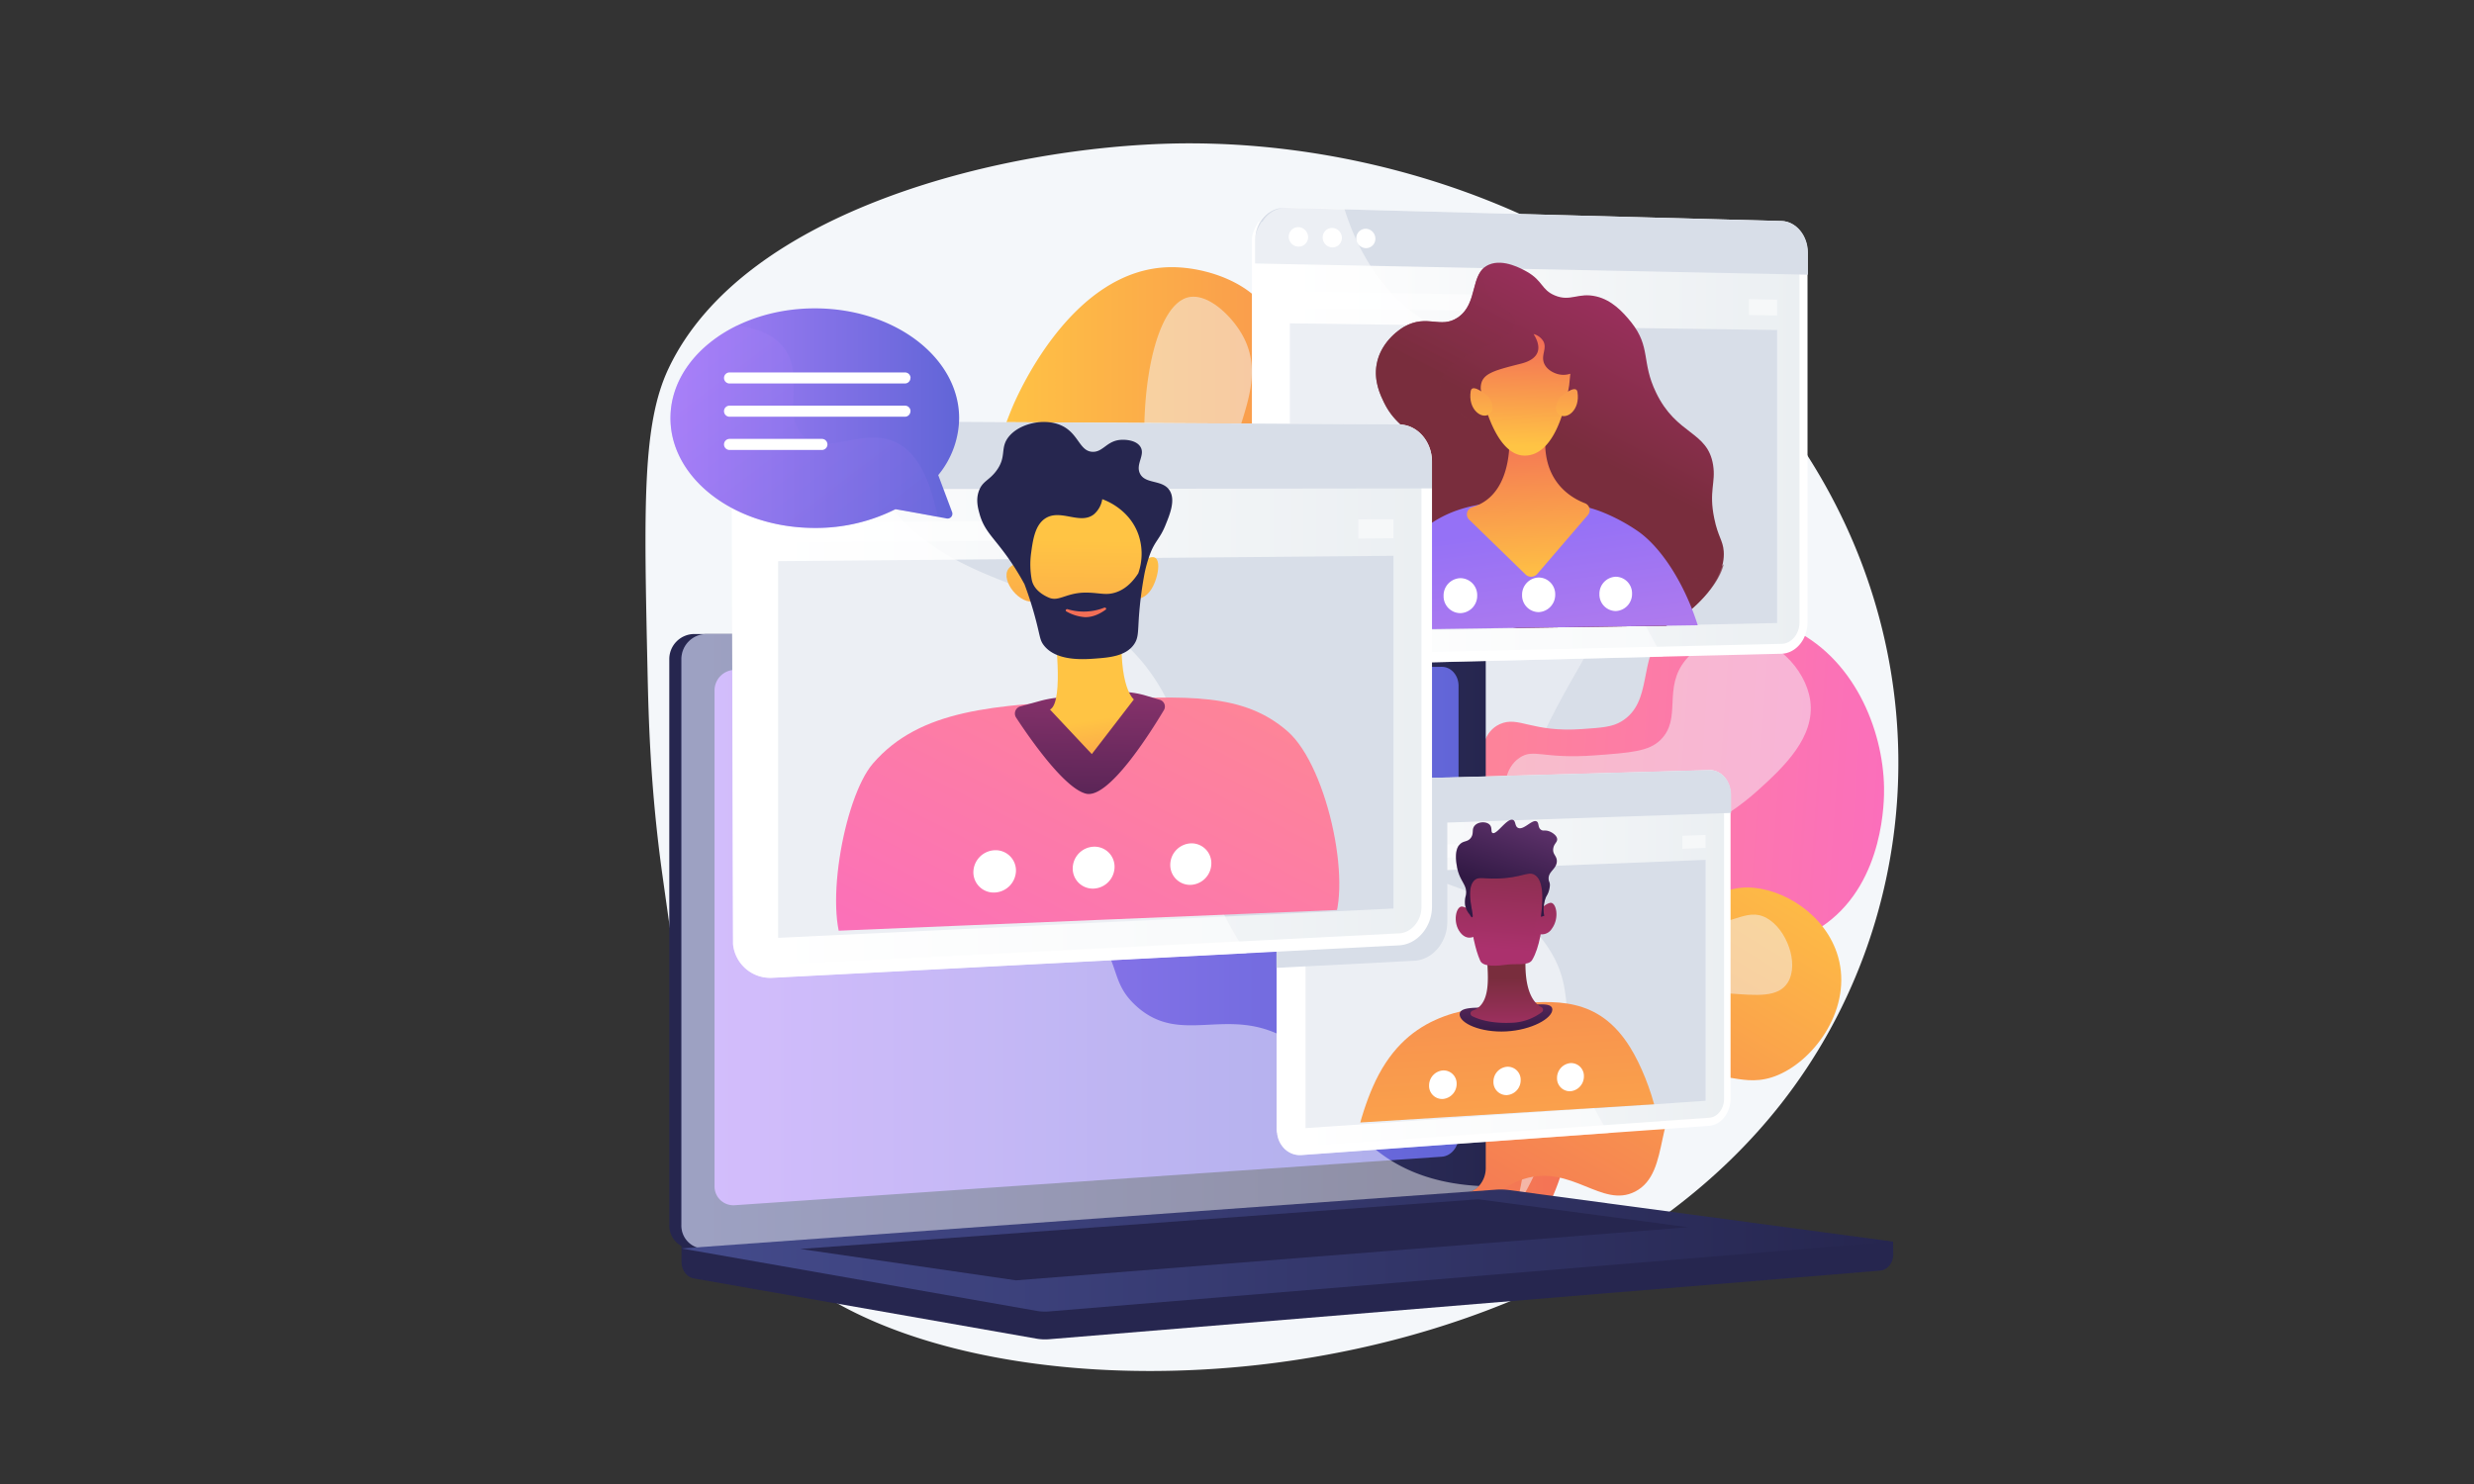 <svg xmlns="http://www.w3.org/2000/svg" xmlns:xlink="http://www.w3.org/1999/xlink" viewBox="0 0 1000 600"><rect x="0" y="0" width="1000" height="600" fill="#333333" stroke="none"/><defs><style>.cls-1{fill:none;}.cls-2{isolation:isolate;}.cls-3,.cls-5{fill:#f4f7fa;}.cls-37,.cls-4{fill:#d8dee8;}.cls-13,.cls-17,.cls-5{mix-blend-mode:soft-light;}.cls-16,.cls-17,.cls-5{opacity:0.5;}.cls-6{fill:url(#linear-gradient);}.cls-7{fill:url(#linear-gradient-2);}.cls-8{fill:url(#linear-gradient-3);}.cls-9{fill:#26264f;}.cls-10{fill:url(#linear-gradient-4);}.cls-11{fill:url(#linear-gradient-5);}.cls-12,.cls-13{fill:#fff;}.cls-13{opacity:0.48;}.cls-14{fill:url(#linear-gradient-6);}.cls-15{fill:url(#linear-gradient-7);}.cls-18{clip-path:url(#clip-path);}.cls-19{fill:url(#linear-gradient-8);}.cls-20,.cls-35,.cls-37{mix-blend-mode:multiply;}.cls-20{opacity:0.7;fill:url(#linear-gradient-9);}.cls-21{fill:url(#linear-gradient-10);}.cls-22{fill:url(#linear-gradient-11);}.cls-23{fill:url(#linear-gradient-12);}.cls-24{fill:url(#linear-gradient-13);}.cls-25{fill:url(#linear-gradient-14);}.cls-26{fill:url(#linear-gradient-15);}.cls-27{clip-path:url(#clip-path-2);}.cls-28{fill:url(#linear-gradient-16);}.cls-29{fill:url(#linear-gradient-17);}.cls-30{fill:url(#linear-gradient-18);}.cls-31{fill:url(#linear-gradient-19);}.cls-32{fill:url(#linear-gradient-20);}.cls-33{fill:url(#linear-gradient-21);}.cls-34{fill:url(#linear-gradient-22);}.cls-35{opacity:0.3;}.cls-36{fill:url(#linear-gradient-23);}.cls-38{fill:url(#linear-gradient-24);}.cls-39{clip-path:url(#clip-path-3);}.cls-40{fill:url(#linear-gradient-25);}.cls-41{fill:url(#linear-gradient-26);}.cls-42{fill:url(#linear-gradient-27);}.cls-43{fill:url(#linear-gradient-28);}.cls-44{fill:url(#linear-gradient-29);}.cls-45{fill:url(#linear-gradient-30);}.cls-46{fill:url(#linear-gradient-31);}.cls-47{fill:url(#linear-gradient-32);}.cls-48{fill:url(#linear-gradient-33);}</style><linearGradient id="linear-gradient" x1="399.84" y1="306.59" x2="639.25" y2="306.59" gradientUnits="userSpaceOnUse"><stop offset="0" stop-color="#ffc444"/><stop offset="1" stop-color="#f36f56"/></linearGradient><linearGradient id="linear-gradient-2" x1="912.13" y1="211.02" x2="1171.6" y2="211.02" gradientTransform="translate(-397.39 99.98) rotate(3.95)" gradientUnits="userSpaceOnUse"><stop offset="0" stop-color="#ff9085"/><stop offset="1" stop-color="#fb6fbb"/></linearGradient><linearGradient id="linear-gradient-3" x1="45.3" y1="451.3" x2="-106.23" y2="619.29" gradientTransform="matrix(0.98, -0.19, 0.19, 0.98, 581.67, -109.06)" xlink:href="#linear-gradient"/><linearGradient id="linear-gradient-4" x1="275.47" y1="380.6" x2="600.55" y2="380.6" gradientUnits="userSpaceOnUse"><stop offset="0" stop-color="#444b8c"/><stop offset="1" stop-color="#26264f"/></linearGradient><linearGradient id="linear-gradient-5" x1="288.82" y1="378.46" x2="589.55" y2="378.46" gradientUnits="userSpaceOnUse"><stop offset="0" stop-color="#aa80f9"/><stop offset="1" stop-color="#6165d7"/></linearGradient><linearGradient id="linear-gradient-6" x1="275.47" y1="505.59" x2="765.19" y2="505.59" xlink:href="#linear-gradient-4"/><linearGradient id="linear-gradient-7" x1="511.2" y1="176.63" x2="727.36" y2="176.63" gradientUnits="userSpaceOnUse"><stop offset="0" stop-color="#fff"/><stop offset="1" stop-color="#ebeff2"/></linearGradient><clipPath id="clip-path"><polygon class="cls-1" points="707.59 252.49 532.78 255.01 532.78 74.11 707.59 79.08 707.59 252.49"/></clipPath><linearGradient id="linear-gradient-8" x1="672.48" y1="97.17" x2="630.97" y2="178.46" gradientUnits="userSpaceOnUse"><stop offset="0" stop-color="#ab316d"/><stop offset="1" stop-color="#792d3d"/></linearGradient><linearGradient id="linear-gradient-9" x1="673.47" y1="95.61" x2="631.54" y2="177.72" xlink:href="#linear-gradient-8"/><linearGradient id="linear-gradient-10" x1="631.76" y1="358.24" x2="611.86" y2="213.95" gradientUnits="userSpaceOnUse"><stop offset="0" stop-color="#e38ddd"/><stop offset="1" stop-color="#9571f6"/></linearGradient><linearGradient id="linear-gradient-11" x1="619.07" y1="236.02" x2="616.16" y2="172.81" xlink:href="#linear-gradient"/><linearGradient id="linear-gradient-12" x1="615.96" y1="180.44" x2="617.07" y2="137.72" xlink:href="#linear-gradient"/><linearGradient id="linear-gradient-13" x1="598.43" y1="175.95" x2="599.46" y2="136.6" xlink:href="#linear-gradient"/><linearGradient id="linear-gradient-14" x1="633" y1="176.96" x2="634.01" y2="138.23" xlink:href="#linear-gradient"/><linearGradient id="linear-gradient-15" x1="519.44" y1="389.08" x2="696.88" y2="389.08" xlink:href="#linear-gradient-7"/><clipPath id="clip-path-2"><polygon class="cls-1" points="680.22 445.75 537.14 454.62 537.14 303.6 680.22 299.87 680.22 445.75"/></clipPath><linearGradient id="linear-gradient-16" x1="598.72" y1="304.36" x2="614.44" y2="555.08" gradientUnits="userSpaceOnUse"><stop offset="0" stop-color="#f36f56"/><stop offset="1" stop-color="#ffc444"/></linearGradient><linearGradient id="linear-gradient-17" x1="608.88" y1="418.62" x2="608.37" y2="387.55" gradientUnits="userSpaceOnUse"><stop offset="0" stop-color="#311944"/><stop offset="1" stop-color="#893976"/></linearGradient><linearGradient id="linear-gradient-18" x1="609.13" y1="421.51" x2="608.97" y2="395.31" xlink:href="#linear-gradient-8"/><linearGradient id="linear-gradient-19" x1="606.93" y1="383.97" x2="611.27" y2="331.7" xlink:href="#linear-gradient-8"/><linearGradient id="linear-gradient-20" x1="592.27" y1="383.15" x2="596.55" y2="331.57" xlink:href="#linear-gradient-8"/><linearGradient id="linear-gradient-21" x1="623.69" y1="384.62" x2="628.03" y2="332.39" xlink:href="#linear-gradient-8"/><linearGradient id="linear-gradient-22" x1="605.83" y1="358.97" x2="617.41" y2="323.05" gradientUnits="userSpaceOnUse"><stop offset="0" stop-color="#311944"/><stop offset="1" stop-color="#6b3976"/></linearGradient><linearGradient id="linear-gradient-23" x1="605.86" y1="358.87" x2="617.53" y2="322.68" xlink:href="#linear-gradient-22"/><linearGradient id="linear-gradient-24" x1="301.55" y1="282.74" x2="574.55" y2="282.74" xlink:href="#linear-gradient-7"/><clipPath id="clip-path-3"><polygon class="cls-1" points="548.96 367.57 329.36 376.69 329.36 169.78 548.96 170.98 548.96 367.57"/></clipPath><linearGradient id="linear-gradient-25" x1="521.01" y1="192.21" x2="405.03" y2="420.52" gradientTransform="matrix(1, 0, 0, 1, 0, 0)" xlink:href="#linear-gradient-2"/><linearGradient id="linear-gradient-26" x1="439.16" y1="360.98" x2="441.09" y2="255.94" gradientUnits="userSpaceOnUse"><stop offset="0" stop-color="#311944"/><stop offset="0.56" stop-color="#6f2b60"/><stop offset="1" stop-color="#a03976"/></linearGradient><linearGradient id="linear-gradient-27" x1="442.29" y1="290.94" x2="449.57" y2="338.23" xlink:href="#linear-gradient"/><linearGradient id="linear-gradient-28" x1="438.85" y1="218.34" x2="437.02" y2="338.88" xlink:href="#linear-gradient"/><linearGradient id="linear-gradient-29" x1="509.03" y1="461.55" x2="507.2" y2="582.34" gradientTransform="translate(-148.58 -189.07) rotate(-6.51)" xlink:href="#linear-gradient"/><linearGradient id="linear-gradient-30" x1="463.96" y1="218.55" x2="462.14" y2="338.85" xlink:href="#linear-gradient"/><linearGradient id="linear-gradient-31" x1="444.89" y1="195.17" x2="439.67" y2="240.2" xlink:href="#linear-gradient"/><linearGradient id="linear-gradient-32" x1="-4157.1" y1="169.05" x2="-4040.43" y2="169.05" gradientTransform="translate(4428.12)" xlink:href="#linear-gradient-5"/><linearGradient id="linear-gradient-33" x1="-4141.7" y1="138.36" x2="-4040.46" y2="271.69" gradientTransform="translate(4428.12)" xlink:href="#linear-gradient-5"/></defs><g class="cls-2"><g id="Capa_1" data-name="Capa 1"><path class="cls-3" d="M720.11,446C617.72,576.91,378,579,311.57,506.27c-26.49-29-33.48-78.89-43.77-152.12-4.95-35.26-5.65-63.67-6.07-83.17-1.45-66.32-2.17-99.49,8.5-122C300.81,84.35,407.05,59.21,475.72,58q7.18-.12,14.5.1c80.4,2.4,171.13,35.87,227.09,107.39a237.73,237.73,0,0,1,16.17,23.36C784.56,272.88,776,374.51,720.11,446Z"/><path class="cls-4" d="M520.51,510.61c-22-4-27.45-51.26-28.14-58-1.73-16.83-3.87-37.67,8.3-55.31,17.58-25.5,47.52-18.86,54.66-40,4.39-13-6.41-17-6.92-41.88-.15-7.14-.68-32.92,17.35-53.75,12.85-14.86,29.18-20.33,37.82-22.44a83,83,0,0,0,6-31.08c-.12-21.13-8.76-29.28-4.28-40.48,5.14-12.84,23.44-19.54,37.37-19.41,37.11.35,57.45,49.31,58.84,52.79,3.6,9,15,37.51,2,58.26-10.31,16.39-27.82,15.13-30.49,28.61s14,18.68,17.92,39.2c3.36,17.53-4,38.43-17.13,50.19-21.86,19.66-48.63,4-60.34,20.25-13.62,19,13.87,52.45,1.71,63.75-11.54,10.73-41.73-14.42-56.43-1.9-10.63,9.06-.77,27.24-15.11,41.79C542.75,502.07,532,512.71,520.51,510.61Z"/><path class="cls-5" d="M636.08,159.41c14.1,3.25,20.63,45.71,13.18,82.07-5.13,25-12.45,25.5-31.24,67.88C592.56,366.8,602,374.9,583.51,395c-25.41,27.54-51.46,21.21-65.45,47.7-9.46,17.93-6.72,38.26-2.61,53.2a99.6,99.6,0,0,1-15.68-43.14c-1.48-13.14-4.16-36.92,9.52-51.39,16.41-17.36,40.58-4.62,51.84-20.76,6.39-9.16.65-16.16-.83-47.41-1.49-31.53-2.23-47.29,6.3-60.74,15.22-24,42.6-14.22,52-35,9.71-21.59-14.95-42.67-2.12-64.54C620.58,165.81,629.12,157.8,636.08,159.41Z"/><path class="cls-6" d="M607,504.92c24.1-4.4,30.06-56.16,30.82-63.52,1.89-18.42,4.24-41.26-9.08-60.59-19.27-27.93-52.06-20.65-59.89-43.84-4.81-14.25,7-18.63,7.59-45.88.16-7.82.74-36.06-19-58.88-14.08-16.28-32-22.27-41.44-24.59a91.24,91.24,0,0,1-6.59-34c.14-23.14,9.6-32.07,4.69-44.34-5.63-14.06-25.68-21.41-40.94-21.26-40.65.38-62.93,54-64.45,57.82-3.94,9.86-16.43,41.09-2.14,63.82,11.29,18,30.48,16.58,33.41,31.34s-15.32,20.47-19.64,43c-3.68,19.2,4.42,42.09,18.76,55,24,21.54,53.28,4.34,66.1,22.18,14.93,20.77-15.19,57.46-1.87,69.84,12.65,11.75,45.71-15.8,61.82-2.08,11.64,9.92.85,29.83,16.55,45.77C582.59,495.56,594.38,507.21,607,504.92Z"/><path class="cls-5" d="M480.35,120.19c-15.44,3.56-22.59,50.08-14.43,89.9,5.62,27.43,13.63,27.94,34.22,74.36,27.89,62.92,17.52,71.8,37.8,93.78,27.84,30.17,56.38,23.24,71.7,52.26C620,450.13,617,472.4,612.5,488.76a109.16,109.16,0,0,0,17.18-47.25c1.62-14.4,4.55-40.45-10.43-56.3-18-19-44.46-5.06-56.79-22.74-7-10-.71-17.7.9-51.94,1.64-34.53,2.45-51.8-6.9-66.54-16.67-26.28-46.66-15.57-56.92-38.37-10.63-23.64,16.38-46.74,2.33-70.7C497.34,127.2,488,118.43,480.35,120.19Z"/><path class="cls-7" d="M510.2,513.36c-13.16-2.26-20.44-34.7-17.62-59.86,1.09-9.73,2.18-19.41,9.26-28.23,11.95-14.89,25.77-8.36,36.28-20.37,15.53-17.73-3.79-44.3,11.15-58.71,11-10.61,24.93.41,38-11.08,15.22-13.33,6-36.46,19-42.35,7.61-3.42,12.74,3.49,33.33,2,8.06-.56,12.08-.85,15.77-3.07,12.92-7.79,6.67-25.41,17-36.2,11.38-11.89,36-8.37,50.68-1.81,26.27,11.76,38.09,41.21,38.49,64.64.09,5,.13,37.7-23.3,55-17,12.59-40,12.21-43.66,12.15-14.48-.24-17.37-4.44-22.51-1.4-14.86,8.78,5.87,45.95-13.11,69.67-7.75,9.68-20.95,15.66-32.66,16.19-18.93.87-27.08-12.81-37.14-8.11-13,6.07-5.14,31.66-19.41,39.2-10.1,5.34-17.85-5.46-34.87-1C519.86,504.09,518,514.7,510.2,513.36Z"/><path class="cls-5" d="M510.94,489.63c6,1.48,9.2-14.83,29.7-36.24C563,430,575.06,432.9,595.89,411.86c23.79-24,12.81-32.54,32.74-51.14,27-25.2,50-12.16,82.47-41.66,9.74-8.86,22.72-21,20.6-35.86C729.87,270.3,716.94,257,702.28,257c-.62,0-12.95.17-20.82,9.65-9.65,11.63-1.35,23.72-10.3,32.53-4.69,4.62-12,5.16-26.62,6.23-21,1.54-24.54-2.91-30.29.93-13,8.69,0,34.67-13.21,45.44-11.33,9.25-27.65-4.4-37.58,4.46-12,10.7,6.68,35.13-5.67,53-10.63,15.38-30.52,6-44.85,22.09C496,450.32,502.28,487.48,510.94,489.63Z"/><path class="cls-8" d="M587.1,499.86c10,.7,11.35-17.67,28.81-23.18,19.31-6.08,31.57,12,45,5.1,15.12-7.77,6.61-34.19,23.58-44.11,11.6-6.77,19.68,3.16,34.26-3.05,15.21-6.48,30.05-27.34,24.21-47.8-4.87-17.07-22.43-27.89-36.56-28-11.56-.08-14.85,7.05-25,4.95-12.6-2.62-12.3-14.69-25.5-20.12s-31.09-.73-41,10c-8.22,8.92-9.06,20.07-9.79,29.8-2,26.12,10,36.18,3.59,46.22-7.94,12.52-29.7,1.91-39.62,14.32C556.75,459.54,572.72,498.85,587.1,499.86Z"/><path class="cls-5" d="M582.25,480.64c3.65.73,4.73-11.17,16.23-21.11,13.18-11.39,23.11-5.55,37.86-14.55,18.28-11.15,11.33-25.17,27.6-36.49,22.81-15.85,51.15,1.5,58.81-11.44,4.47-7.56-.55-21.35-8.62-25.85-8.62-4.8-14.72,4.31-29.5,2.15-13.85-2-14.63-10.9-31.72-15.37-8.33-2.17-19.27-5-26.26.33-13.7,10.5-6.26,48-4,59.42,2.08,10.52,4,14.61,1.28,18.9-7.17,11.22-31-.36-42,11.76C572.74,458.53,577.52,479.7,582.25,480.64Z"/><path class="cls-9" d="M765.19,502l-489.72-4.18v12.36c0,3.35,2.13,6.2,5,6.71L419,541.24a19.72,19.72,0,0,0,5,.23l335.92-27.73c3-.25,5.33-3.11,5.33-6.56Z"/><path class="cls-9" d="M587.47,482.24,280.53,504.83a9.31,9.31,0,0,1-10-9.6V266.67a10.15,10.15,0,0,1,10-10.33H587.47c4.52,0,8.18,4.18,8.18,9.33V472.29C595.65,477.45,592,481.9,587.47,482.24Z"/><path class="cls-10" d="M592.36,482.24,285.43,504.83a9.3,9.3,0,0,1-10-9.6V266.67a10.15,10.15,0,0,1,10-10.33H592.36c4.53,0,8.19,4.18,8.19,9.33V472.29C600.55,477.45,596.89,481.9,592.36,482.24Z"/><path class="cls-11" d="M582.8,467.67,296.92,487.29a7.62,7.62,0,0,1-8.1-7.87V279.31a8.32,8.32,0,0,1,8.1-8.47l285.88-1.23c3.73,0,6.75,3.41,6.75,7.65V459.52C589.55,463.77,586.53,467.41,582.8,467.67Z"/><path class="cls-12" d="M449.73,262.59a3.54,3.54,0,1,1-3.53-3.85A3.7,3.7,0,0,1,449.73,262.59Z"/><path class="cls-13" d="M285.42,504.83l305.39-22.48,1.55-.11a8.26,8.26,0,0,0,5.41-2.74c-22-1.2-35.63-9-44.43-17.06-17.68-16.18-14.62-32.14-33.68-42.78-23.79-13.27-42.49,3.54-60.54-13.05-10.94-10.06-5.57-17.56-19-32.59-14.91-16.65-24.62-11-39.61-26C381.54,329,391,314.3,374.69,300.69c-19.8-16.5-41.15-1.22-60-17.05-8.13-6.83-12.59-16.75-14.92-27.3H285.43a10.15,10.15,0,0,0-10,10.33V495.23A9.3,9.3,0,0,0,285.42,504.83Z"/><path class="cls-14" d="M604.6,481,275.47,504.77,419,530a19.27,19.27,0,0,0,5,.23L765.19,502,609.83,481.14A26.15,26.15,0,0,0,604.6,481Z"/><polygon class="cls-9" points="323.49 504.97 597.5 484.88 682.31 496.18 410.66 517.66 323.49 504.97"/><path class="cls-12" d="M730.61,102.12V251.58c0,6.9-4.69,12.6-10.59,12.74l-49.13,1.2-151.54,3.71c-6.16.15-11.9-4.87-12.59-11.47-.05-.51-.73-1-.73-1.53V97c0-2.68,1.39-5.16,2.63-7.22,0-.06.4-.11.43-.16A11.64,11.64,0,0,1,519.21,84l23,.61L720,89.35C725.88,89.51,730.61,95.22,730.61,102.12Z"/><path class="cls-15" d="M519.37,265c-4.5.11-8.17-3.86-8.17-8.85v-159c0-5,3.67-8.94,8.17-8.83L720.1,93.35c4,.1,7.26,4,7.26,8.69V251.65c0,4.69-3.26,8.58-7.26,8.67Z"/><path class="cls-4" d="M720.1,89.35,519.37,84c-6.63-.18-12,5.63-12,13v9.53l223.4,4.53v-8.95C730.75,95.22,726,89.51,720.1,89.35Z"/><path class="cls-12" d="M528.74,95.85a3.83,3.83,0,0,1-3.91,3.87,4,4,0,0,1-3.91-4,3.83,3.83,0,0,1,3.91-3.88A4.06,4.06,0,0,1,528.74,95.85Z"/><path class="cls-12" d="M542.39,96.17a3.82,3.82,0,0,1-3.88,3.86,4,4,0,0,1-3.88-4,3.8,3.8,0,0,1,3.88-3.86A4,4,0,0,1,542.39,96.17Z"/><path class="cls-12" d="M555.93,96.48a3.79,3.79,0,0,1-3.84,3.85,4,4,0,0,1-3.86-4,3.79,3.79,0,0,1,3.86-3.84A4,4,0,0,1,555.93,96.48Z"/><polygon class="cls-4" points="718.32 251.9 521.37 256 521.37 130.73 718.32 133.43 718.32 251.9"/><g class="cls-16"><polygon class="cls-12" points="626.67 119.58 521.37 117.76 521.37 124.53 626.67 126.15 626.67 119.58"/><polygon class="cls-12" points="706.94 120.96 706.94 127.38 718.32 127.56 718.32 121.16 706.94 120.96"/></g><g class="cls-17"><path class="cls-12" d="M672.17,265.52l-151.55,3.71A12.81,12.81,0,0,1,508,257.76c0-.15-.7-.29-.7-.44V96.91c0-2.65,1.39-5.1,2.59-7.15,0-.06.41-.11.45-.16a11.65,11.65,0,0,1,10.2-5.74l22.86.61s.08.11.1.17c.42,1.39.91,2.8,1.43,4.24a91.76,91.76,0,0,0,8.37,17.51c.22.37.45.72.68,1.07a74.86,74.86,0,0,0,8.48,11,71.09,71.09,0,0,0,7.34,6.8,77.25,77.25,0,0,0,9.07,6.25c22.26,13.21,47.25,14.93,63.82,41.4,14.21,22.69,4,34.59,17.78,69.3,1.49,3.77,3.1,7.38,4.8,10.83,1.44,2.94,3,5.77,4.53,8.49C670.56,262.88,671.36,264.22,672.17,265.52Z"/></g><g class="cls-18"><path class="cls-19" d="M592,250.69c-34.2-5.27-41.81-9.15-45.34-16.41-5.14-10.56-1.4-27.74,7.37-38.31,7.67-9.24,17.21-11,16.93-17.43-.23-5.26-6.76-6-11.57-15.89-1.4-2.91-4.13-8.54-2.94-15.29,1.73-9.88,10.59-15,11.3-15.35,9.23-5.09,14.47,1,21.38-3.58,8.63-5.71,4.72-18.06,12.79-21.46,5.86-2.46,13.33,1.79,15.28,2.89,6.47,3.68,5.79,7.28,11.25,9.58,6.39,2.69,9.44-1.35,16.84.42,6.09,1.45,10.5,6,14.08,10.46,8,10.1,4,16,10,28.37,8.33,17.38,20.85,15.45,23.07,29.3,1.16,7.24-1.82,10.52.47,21.61,1.54,7.48,3.48,8.81,3.82,13.22,1,12.65-13.3,23.91-16,25.9C663.62,261.41,639.78,258.05,592,250.69Z"/><path class="cls-20" d="M646.35,216.45C624,214.88,608.73,236.24,602.66,231c-5.76-5,10.48-22,5-41.78-5.45-19.45-26.92-23.64-25.22-34.63,1.93-12.44,30.63-15.3,30-24.43-.4-5.39-10.52-6.69-12.54-15.29a13.71,13.71,0,0,1,.21-6.78c-5.59,4.43-3,15.14-10.91,20.34C582.2,133,577,126.92,567.73,132c-.71.4-9.57,5.47-11.3,15.35-1.19,6.75,1.54,12.38,2.94,15.29,4.81,9.93,11.34,10.63,11.57,15.89.28,6.39-9.26,8.19-16.93,17.43-8.77,10.57-12.51,27.75-7.37,38.31,3.53,7.26,11.14,11.14,45.34,16.41,47.8,7.36,71.64,10.72,88.74-2,6.6-4.9,14.35-13.21,16-20.55a19.37,19.37,0,0,1-9.62,5.3C672.92,236.26,666.33,217.84,646.35,216.45Z"/><path class="cls-21" d="M553.84,296.82c-5.18-13-2-33.52-1.36-37.84,2.6-16.87,8.71-27.33,10.94-31,15.21-25.4,38.22-25.21,55.48-25.07,8.51.07,17.31-.12,28,3.84a73.73,73.73,0,0,1,15.61,8.34c21.27,15.52,38,66.35,20.91,85.86-10.93,12.47-22.17-3-71.24,5.27-19.86,3.36-40.88,8.86-53.4-2A18.5,18.5,0,0,1,553.84,296.82Z"/><path class="cls-22" d="M609.86,172.42s3.63,27.23-14.86,32.67a3,3,0,0,0-1.17,5l22.78,22.15a3.26,3.26,0,0,0,4.8-.24l20.42-23.78a3,3,0,0,0-1.12-4.73c-6.53-2.51-18.28-9.86-15.81-29.71Z"/><path class="cls-23" d="M598.52,157.21c0,.3,5,26.95,17.75,27,12,0,16.56-19.42,18-28.49.16-1.54.31-3.08.47-4.62a8.84,8.84,0,0,1-5.25.1c-.54-.16-4-1.19-5.32-4.2-1.44-3.37,1.21-6-.3-8.94a6.5,6.5,0,0,0-4-3c.89,1.39,2.63,4.48,1.65,7.26-.66,1.86-2.51,3.64-6.65,4.69C603.06,150,598.41,151.18,598.52,157.21Z"/><path class="cls-24" d="M601.66,160.42s-6.61-5.87-7.19-2.31c-1.21,7.41,4.45,11.55,7.52,9.35S601.66,160.42,601.66,160.42Z"/><path class="cls-25" d="M630.55,160.66s6.5-5.71,7.07-2.18c1.18,7.35-4.38,11.38-7.4,9.16S630.55,160.66,630.55,160.66Z"/></g><path class="cls-12" d="M597.09,240.77a7,7,0,0,1-6.79,7.13,6.83,6.83,0,0,1-6.8-7,7,7,0,0,1,6.8-7.14A6.84,6.84,0,0,1,597.09,240.77Z"/><path class="cls-12" d="M628.62,240.41a7,7,0,0,1-6.68,7.08,6.76,6.76,0,0,1-6.71-6.92,6.94,6.94,0,0,1,6.71-7.08A6.75,6.75,0,0,1,628.62,240.41Z"/><path class="cls-12" d="M659.68,240.06a6.88,6.88,0,0,1-6.58,7,6.69,6.69,0,0,1-6.61-6.88,6.87,6.87,0,0,1,6.61-7A6.68,6.68,0,0,1,659.68,240.06Z"/><path class="cls-12" d="M699.5,321.35V444.28c0,5.68-3.85,10.57-8.73,10.92l-40.54,2.89h-.05L526.09,467a8.55,8.55,0,0,1-2.38-.15l-.42-.09-.82-.25c-.26-.1-.52-.2-.79-.33a9.33,9.33,0,0,1-1.11-.63,5.67,5.67,0,0,1-.68-.5,7.07,7.07,0,0,1-.65-.56,10.34,10.34,0,0,1-3-6.39,12.53,12.53,0,0,1-.21-1.25V326.73l0-.41a12.39,12.39,0,0,1,1.73-5.16c0-.05.13-.09.16-.14a10.2,10.2,0,0,1,6.26-4.72c.3-.07.6-.13.92-.18a7.46,7.46,0,0,1,.95-.05l18.68-.5h0L585,314.39l105.72-3c.11,0,.21,0,.33,0h.39l.38,0C696.21,311.9,699.5,316.11,699.5,321.35Z"/><path class="cls-26" d="M526.09,463.53c-3.67.25-6.65-2.84-6.65-6.9V327.05c0-4.06,3-7.46,6.65-7.56l164.78-4.86c3.32-.1,6,3,6,6.82V444.5c0,3.86-2.69,7.19-6,7.42Z"/><path class="cls-4" d="M690.87,311.34,526.09,316c-5.4.15-9.78,5.12-9.78,11.11v7.77l183.39-6.2v-7.36C699.7,315.69,695.75,311.2,690.87,311.34Z"/><path class="cls-12" d="M533.71,325.25a3.34,3.34,0,0,1-3.18,3.34,3.09,3.09,0,0,1-3.18-3.14,3.33,3.33,0,0,1,3.18-3.33A3.09,3.09,0,0,1,533.71,325.25Z"/><path class="cls-12" d="M544.83,324.91a3.31,3.31,0,0,1-3.16,3.32,3.08,3.08,0,0,1-3.16-3.12,3.32,3.32,0,0,1,3.16-3.33A3.08,3.08,0,0,1,544.83,324.91Z"/><path class="cls-12" d="M555.88,324.56a3.29,3.29,0,0,1-3.14,3.31,3.06,3.06,0,0,1-3.14-3.11,3.3,3.3,0,0,1,3.14-3.31A3.06,3.06,0,0,1,555.88,324.56Z"/><polygon class="cls-4" points="689.39 445.06 527.71 456.11 527.71 354.01 689.39 347.66 689.39 445.06"/><g class="cls-16"><polygon class="cls-12" points="613.81 340.32 527.71 343.44 527.71 348.96 613.81 345.7 613.81 340.32"/><polygon class="cls-12" points="679.98 337.92 679.98 343.19 689.39 342.83 689.39 337.57 679.98 337.92"/></g><g class="cls-17"><path class="cls-12" d="M650.23,458.11,526.09,467a8.55,8.55,0,0,1-2.38-.15l-.42-.09-.82-.25c-.26-.1-.52-.2-.79-.33a9.33,9.33,0,0,1-1.11-.63,5.67,5.67,0,0,1-.68-.5,7.07,7.07,0,0,1-.65-.56,10.28,10.28,0,0,1-3.06-6.38c0-.12-.19-.25-.19-.36v-131l0-.41a12.65,12.65,0,0,1,1.7-5.16c0-.05.15-.09.18-.14a10,10,0,0,1,8.19-5.12l18.52-.53a.66.66,0,0,1,0,.14h0a22.23,22.23,0,0,1,1.22,3.39,69.77,69.77,0,0,0,6.86,13.92c.18.29.38.57.56.85a57,57,0,0,0,6.94,8.59,52.57,52.57,0,0,0,6,5.24,57.93,57.93,0,0,0,7.41,4.71h0A95.12,95.12,0,0,0,585,357.33c14.91,5.73,30.08,9.37,40.9,26,10.33,15.9,5,25.7,11.42,47,.67,2.22,1.46,4.58,2.43,7.08.25.65.51,1.32.78,2q1.84,4.55,3.95,8.69,1.8,3.54,3.74,6.79c.65,1.08,1.3,2.14,2,3.17Z"/></g><g class="cls-27"><path class="cls-28" d="M548.39,485c-5-13,2-35.3,6.46-45.46C567.69,410,591.06,407.84,610,406.08c18.46-1.72,36.13-3.37,49,17.53,8.34,13.58,16,38.85,10.89,52.91-5.37,14.82-20.35,4.68-56.43,7C573,486.14,554.6,501.14,548.39,485Z"/><path class="cls-29" d="M627.46,408.16c0,3.57-8.33,8.3-18.65,8.85s-18.82-3.3-18.82-6.9,8.44-2.42,18.82-3S627.46,404.6,627.46,408.16Z"/><path class="cls-30" d="M601.91,384.47c-2.86.13,3.73,20.71-6.66,24.12a1.22,1.22,0,0,0-.26,2.21c2.8,1.43,8,3.15,16.57,2.69a21.33,21.33,0,0,0,11.66-4.27,1.19,1.19,0,0,0-.12-2c-3.17-1.55-7.58-6.77-6.27-22.88Z"/><path class="cls-31" d="M593.21,359.76c0,.26.91,19.34,5.11,28.69,1.2,2.68,7.17,2.07,11,1.55,3.33-.44,8.56.58,10-1.89,5.9-9.91,4.9-33.72,4.9-33.72s-3-7.83-15.44-7.15S593.21,359.76,593.21,359.76Z"/><path class="cls-32" d="M596.14,369.9s-2.62-3.06-5.1-3.37-4.09,6.41-.71,10.6,7.28.42,7.28.42Z"/><path class="cls-33" d="M621.55,368.82s2.59-3.25,5-3.77,4,6,.7,10.45a4.7,4.7,0,0,1-7.17,1.05Z"/><path class="cls-34" d="M594.09,369.75c.33.62.71,1.19,1,1.11,1.06-.33-3-10.91.74-14.82,2-2,4.14-.33,12.08-1s10-2.76,12.41-1.33c2.18,1.3,4.14,5.18,2.52,16.95l1.35-.38a12.76,12.76,0,0,1,.81-7.81,9.18,9.18,0,0,0,1.48-4.68c-.05-1.28-.46-1.32-.52-2.37-.2-3.08,3.16-4,3.32-7.08.12-2.35-1.81-2.81-1.45-5.27.3-2.1,1.8-2.54,1.56-4s-2.27-2.75-3.69-3.12-2,.12-2.82-.47c-1.37-.94-.71-2.72-1.7-3.34-1.77-1.11-5.29,3.66-7.57,2.58-1.38-.65-.85-2.76-2.08-3.23-2.36-.9-6.55,6.15-8.23,5.29-.81-.41,0-2.12-1.16-3.33-1.33-1.41-4.53-1.3-6,.29s-.21,3.17-1.65,5.05c-1.3,1.68-2.79,1.06-4.26,2.43-2.49,2.32-1.62,7.35-1.31,9.14,1.06,6.17,4.37,7.3,3.63,11.56a10.06,10.06,0,0,0-.32,4.07A8,8,0,0,0,594.09,369.75Z"/><g class="cls-35"><path class="cls-36" d="M624.41,355.16c-.28-3,2-4.51,1.58-6.66a4.87,4.87,0,0,0-3.94-3.48c-3.77-.57-6.21,5.32-10,4.83-2.91-.37-2.59-4.05-5.87-5.41-5.23-2.15-10.72,5.2-14.21,3.35-1-.56-2.11-2.05-2.19-6.21-2,2.47-1.21,7-.92,8.73,1.06,6.17,4.37,7.3,3.63,11.56a10.06,10.06,0,0,0-.32,4.07,8,8,0,0,0,1.89,3.81c.33.62.71,1.19,1,1.11,1.06-.33-3-10.91.74-14.82,2-2,4.14-.33,12.08-1s10-2.76,12.41-1.33c2.18,1.3,4.14,5.18,2.52,16.95l1.35-.38a12.76,12.76,0,0,1,.81-7.81c.23-.47.53-1,.81-1.6a14.07,14.07,0,0,0-.57-3.26A12.61,12.61,0,0,1,624.41,355.16Z"/></g></g><path class="cls-12" d="M588.78,438.23a6.1,6.1,0,0,1-5.56,6.1,5.29,5.29,0,0,1-5.58-5.44,6.09,6.09,0,0,1,5.58-6.1A5.29,5.29,0,0,1,588.78,438.23Z"/><path class="cls-12" d="M614.66,436.71a6,6,0,0,1-5.49,6.05,5.24,5.24,0,0,1-5.51-5.41,6,6,0,0,1,5.51-6.05A5.23,5.23,0,0,1,614.66,436.71Z"/><path class="cls-12" d="M640.22,435.2a6,6,0,0,1-5.43,6,5.19,5.19,0,0,1-5.43-5.38,6,6,0,0,1,5.43-6A5.2,5.2,0,0,1,640.22,435.2Z"/><path class="cls-37" d="M585,314.35v58.4c0,8.29-6,15.32-13.33,15.7l-44,2.27-8.27.43-3.45.18v-64.6l0-.41a12.65,12.65,0,0,1,1.7-5.16c0-.05.15-.09.18-.14a10,10,0,0,1,8.19-5.12l18.59-.53a.78.78,0,0,0,.05.14Z"/><path class="cls-4" d="M578.29,186.8c0-7.25-4.59-13.32-10.66-14.76l-.67-.13a12.48,12.48,0,0,0-2-.19L437.59,171,312,170.24l-.79,0a14.71,14.71,0,0,0-8.87,3.55l-.13.11c-.35.31-.69.63-1,1l0,0c-.19.2-.38.41-.56.62a16.53,16.53,0,0,0-3.93,10.78v11.6h0V379.85a16.43,16.43,0,0,0,.49,4,14.77,14.77,0,0,0,.72,2.22,14.34,14.34,0,0,0,14.1,9.14l192.27-10h0L565,382.12c7.36-.38,13.34-7.41,13.34-15.69V197.56h0Z"/><path class="cls-12" d="M578.82,186.71V366.53c0,8.29-6,15.32-13.34,15.69l-61.61,3.19L312,395.35a15.11,15.11,0,0,1-15.68-13.51c-.07-.61-.54-195.62-.54-195.62a17,17,0,0,1,3-8.86c0-.07.3-.14.35-.21a15.22,15.22,0,0,1,12.81-7l29.24.18,224.34,1.31C572.83,171.65,578.82,178.41,578.82,186.71Z"/><path class="cls-38" d="M312,390.2c-5.75.29-10.44-4.41-10.44-10.48V186.22A10.69,10.69,0,0,1,312,175.27l253.48,1.15c5,0,9.08,4.63,9.08,10.27v180c0,5.64-4.07,10.43-9.08,10.69Z"/><path class="cls-4" d="M565.47,171.61,312,170.13c-8.46,0-15.35,7.15-15.35,16.08v11.61l282.15-.35V186.7C578.79,178.41,572.84,171.65,565.47,171.61Z"/><path class="cls-12" d="M323.93,184.26a5,5,0,1,1-5-4.83A4.9,4.9,0,0,1,323.93,184.26Z"/><path class="cls-12" d="M341.31,184.3a4.94,4.94,0,1,1-4.93-4.81A4.85,4.85,0,0,1,341.31,184.3Z"/><path class="cls-12" d="M358.54,184.34a4.9,4.9,0,1,1-4.89-4.79A4.81,4.81,0,0,1,358.54,184.34Z"/><polygon class="cls-4" points="563.25 367.33 314.53 379.18 314.53 226.87 563.25 224.71 563.25 367.33"/><g class="cls-16"><polygon class="cls-12" points="448.14 210.47 314.53 211.09 314.53 219.32 448.14 218.42 448.14 210.47"/><polygon class="cls-12" points="549.02 210 549.02 217.74 563.25 217.64 563.25 209.94 549.02 210"/></g><g class="cls-17"><path class="cls-12" d="M503.86,385.41,312,395.34a15.14,15.14,0,0,1-15.73-13.5c0-.18-.49-195.71-.49-195.71a17.32,17.32,0,0,1,2.9-8.77c.05-.07.33-.14.37-.21A15.25,15.25,0,0,1,312,169.92l29.09.17c0,.07.07.14.09.21.55,1.68,1.16,3.38,1.81,5.11a107.15,107.15,0,0,0,10.64,21.06c.28.43.57.86.87,1.28a89,89,0,0,0,10.78,13.11,85.13,85.13,0,0,0,9.32,8,95.2,95.2,0,0,0,11.51,7.34c28.19,15.37,59.77,16.75,80.68,48.27,17.89,27,5.08,41.68,22.37,83.15q2.82,6.75,6,12.9,2.73,5.26,5.7,10.1Q502.33,383.08,503.86,385.41Z"/></g><path class="cls-12" d="M412.06,352a10.63,10.63,0,0,1-9.91,10.69,9.64,9.64,0,0,1-10-9.89,10.63,10.63,0,0,1,10-10.69A9.64,9.64,0,0,1,412.06,352Z"/><path class="cls-12" d="M451.88,350.38a10.46,10.46,0,0,1-9.7,10.57,9.48,9.48,0,0,1-9.74-9.78,10.45,10.45,0,0,1,9.74-10.57A9.49,9.49,0,0,1,451.88,350.38Z"/><path class="cls-12" d="M490.83,348.81c0,5.54-4.24,10.22-9.49,10.45s-9.53-4.11-9.53-9.69,4.28-10.25,9.53-10.45S490.83,343.26,490.83,348.81Z"/><g class="cls-39"><path class="cls-40" d="M444.94,385.64c-67.33,3.52-91.43,13.54-102.44-.69-10.18-13.16-1.74-62.26,10.35-76.26,19-22,49.13-23.67,89.69-25.65,37.46-1.82,60.22-2.93,78,12.73,16.51,14.53,27,65.6,16.77,80.34C527.81,389.86,507.31,382.37,444.94,385.64Z"/><path class="cls-41" d="M420.25,283.44l-7.86,2.17a3,3,0,0,0-1.74,4.42c5.36,8.2,19.5,28.67,28.31,30.86,9.06,2.25,25.9-24.41,31.47-33.74a2.84,2.84,0,0,0-1.57-4.2l-5.63-1.69a37,37,0,0,0-14.36-1.36l-21.28,2.16A43.76,43.76,0,0,0,420.25,283.44Z"/><path class="cls-42" d="M426.07,253s4.3,30.81-1.65,33.89l16.89,18,17-22.1s-6.4-4.71-4.72-30.16Z"/><path class="cls-43" d="M416.06,208.77c-.62.83-8.62,40,18.95,43.68,27.22,3.67,28.41-24.87,28.07-37S450.33,199,443.19,198.15,418.24,205.83,416.06,208.77Z"/><path class="cls-44" d="M414.45,231.57s-1.38-6.37-6.13-2.35,2.8,14.53,9,14Z"/><path class="cls-45" d="M462.24,226.76c-.77.54-3,15.38-3,15.38s3.91.42,6.73-4.93S470.14,221.32,462.24,226.76Z"/><path class="cls-9" d="M472.85,198.44c-2.84-4.74-10-2.49-12.12-7.08-1.77-3.86,2.38-7.48.16-10.82-1.87-2.79-6.43-2.74-7.24-2.73-6.19.07-7.6,5-12,4.86-5.41-.15-5.62-7.56-12.8-10.72-7-3.08-17.24-.65-21.4,5-3.24,4.44-.49,7.71-4.73,13.42-2.93,3.93-5.52,4.1-7,8-1.37,3.62-.44,7.06.28,9.62,1.74,6.13,5,8.82,9.84,15.31a104,104,0,0,1,8.24,12.86,144.05,144.05,0,0,1,4.83,15.36c1.55,6.06,1.46,7.29,2.9,9.24,5,6.7,16.29,5.85,21,5.5,5.42-.41,12.16-.91,15.53-5.68,1.83-2.57,1.6-4.87,2-11a154.23,154.23,0,0,1,2.34-18,55.41,55.41,0,0,1,2.2-7.65c2-5.27,4-6.12,6.19-11.57C472.88,207.93,475.16,202.31,472.85,198.44Zm-22.41,41.24c-3.34.94-5.61.15-10.15-.06-9.13-.43-12,3.88-16.36,2-1.8-.77-6-2.92-6.88-7.14a34,34,0,0,1-.28-10.81c.72-5.29,1.55-11.4,5.8-14.11,6.15-3.93,14,2.76,19.58-1.61a10.12,10.12,0,0,0,3.39-6.12c1.24.43,11.08,4,14.69,14.52a23.9,23.9,0,0,1-.13,15.43C458.07,234.93,455,238.41,450.44,239.68Z"/><path class="cls-46" d="M431.55,246.31a22.45,22.45,0,0,0,14.74-.6c.61-.24,1.14.43.62.8-2.11,1.53-5.2,3.17-8.56,3a17.68,17.68,0,0,1-7.32-2.3C430.46,246.85,430.91,246.12,431.55,246.31Z"/></g><path class="cls-12" d="M410.66,352a9,9,0,0,1-8.59,8.86,8.21,8.21,0,0,1-8.63-8.23,9,9,0,0,1,8.63-8.87A8.22,8.22,0,0,1,410.66,352Z"/><path class="cls-12" d="M450.51,350.49a8.85,8.85,0,0,1-8.44,8.78,8.1,8.1,0,0,1-8.47-8.16,8.84,8.84,0,0,1,8.47-8.78A8.1,8.1,0,0,1,450.51,350.49Z"/><path class="cls-12" d="M489.63,349.07a8.72,8.72,0,0,1-8.28,8.69,8,8,0,0,1-8.32-8.09,8.72,8.72,0,0,1,8.32-8.69A8,8,0,0,1,489.63,349.07Z"/><path class="cls-47" d="M379.24,192.09a36.77,36.77,0,0,0,8.45-23c0-24.53-26.11-44.42-58.33-44.42S271,144.52,271,169.05s26.12,44.41,58.34,44.41a71.48,71.48,0,0,0,32.6-7.58c6.15,1.05,15.7,2.82,20.74,3.75a1.94,1.94,0,0,0,2.17-2.58Z"/><g class="cls-35"><path class="cls-48" d="M361.28,178.45c-13.08-5.5-27.46,6.1-36.46-2s.73-24.3-7.95-35.8c-4.14-5.48-11.1-8.07-19.05-9-16.12,7.9-26.8,21.69-26.8,37.37,0,24.53,26.12,44.41,58.34,44.41a71.48,71.48,0,0,0,32.6-7.58c4.85.83,11.82,2.1,17,3.06C375.14,189.06,368.09,181.31,361.28,178.45Z"/></g><path class="cls-12" d="M368,152.81a2.23,2.23,0,0,1-2.23,2.24H294.89a2.24,2.24,0,0,1-2.24-2.24h0a2.23,2.23,0,0,1,2.24-2.23h70.92a2.23,2.23,0,0,1,2.23,2.23Z"/><path class="cls-12" d="M368,166.25a2.23,2.23,0,0,1-2.23,2.24H294.89a2.24,2.24,0,0,1-2.24-2.24h0a2.24,2.24,0,0,1,2.24-2.24h70.92a2.23,2.23,0,0,1,2.23,2.24Z"/><path class="cls-12" d="M334.45,179.69a2.24,2.24,0,0,1-2.24,2.24H294.89a2.24,2.24,0,0,1-2.24-2.24h0a2.24,2.24,0,0,1,2.24-2.24h37.32a2.24,2.24,0,0,1,2.24,2.24Z"/></g></g></svg>